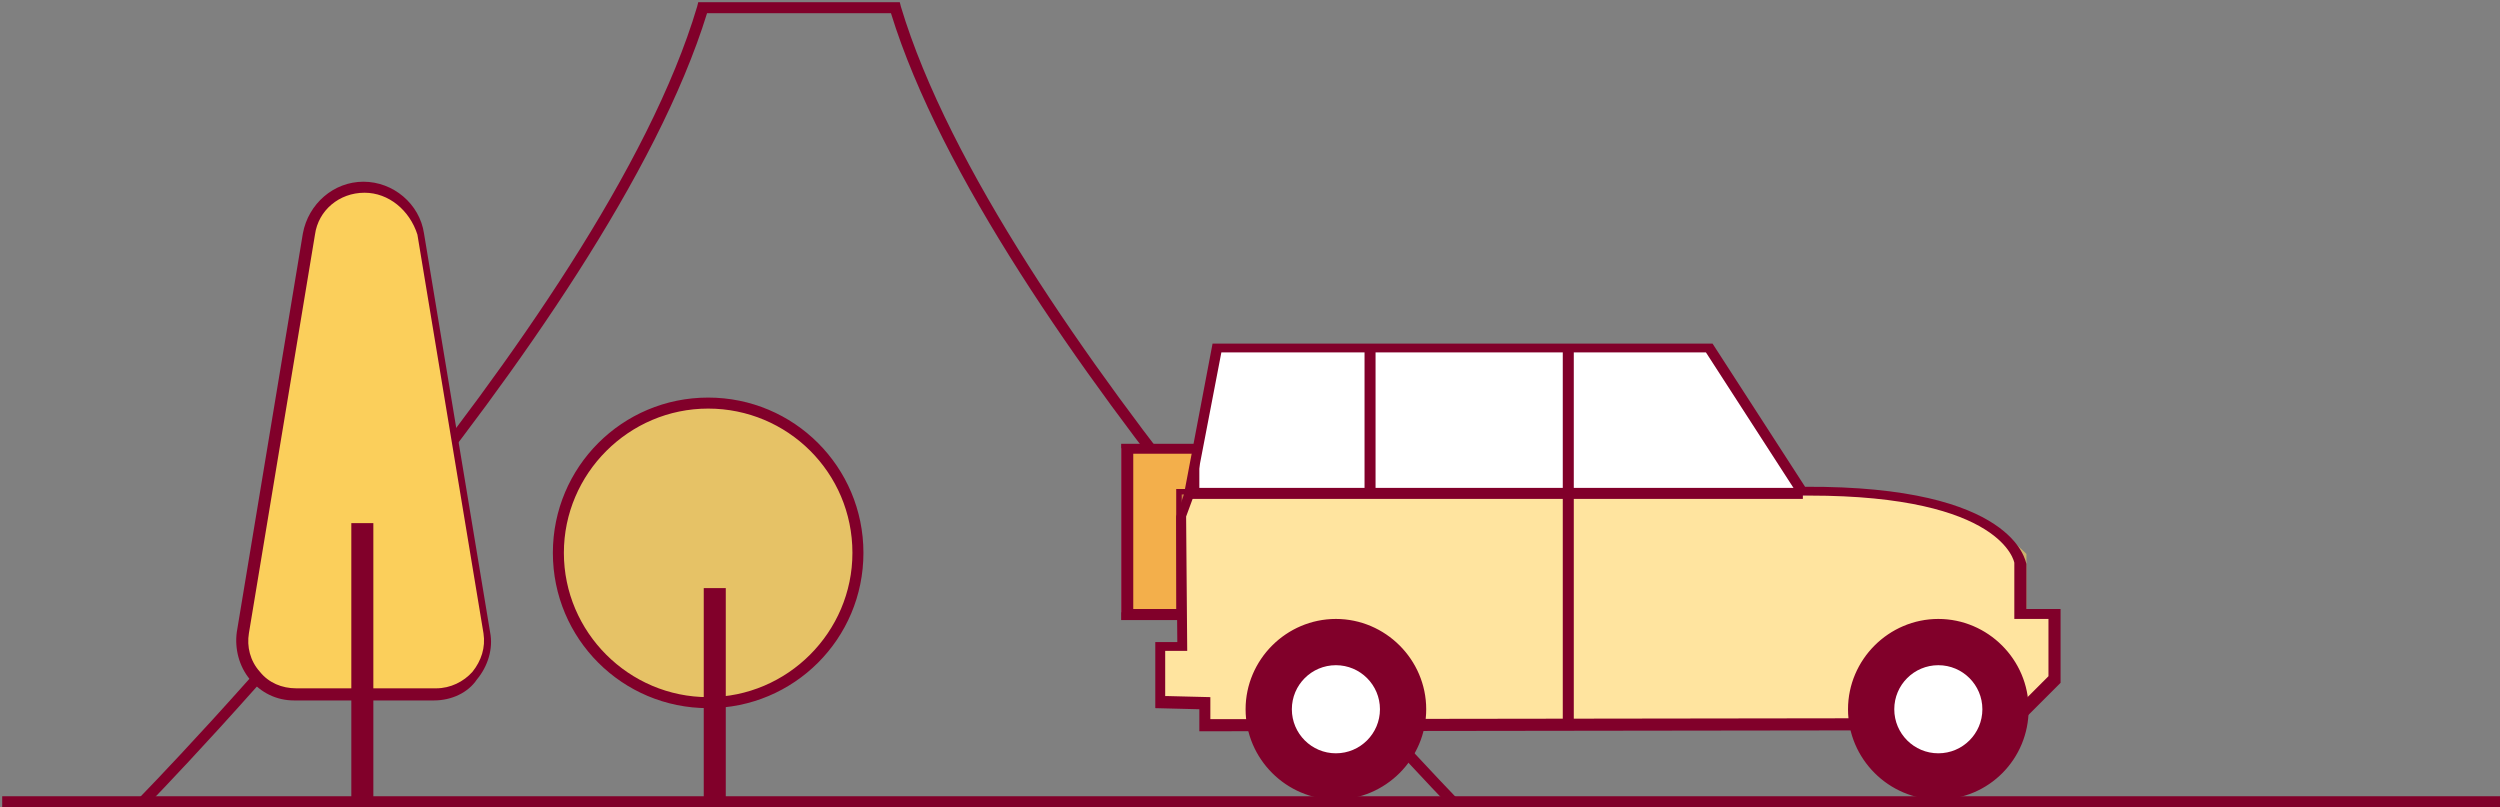 <?xml version="1.0" encoding="utf-8"?>
<!-- Generator: Adobe Illustrator 27.9.0, SVG Export Plug-In . SVG Version: 6.00 Build 0)  -->
<svg version="1.1" id="レイヤー_1" xmlns="http://www.w3.org/2000/svg" xmlns:xlink="http://www.w3.org/1999/xlink" x="0px"
	 y="0px" viewBox="0 0 227 73.3" style="enable-background:new 0 0 227 73.3;" xml:space="preserve">
<rect x="0" y="0" width="227" height="73.3" fill="#808080" stroke="none"/>
<style type="text/css">
	.st0{opacity:0.8;fill:#FFD25F;}
	.st1{fill:#81002A;}
	.st2{fill:#FFFFFF;}
	.st3{opacity:0.8;fill:#FAC332;}
	.st4{opacity:0.8;fill:#F09B1E;}
	.st5{opacity:0.6;fill:#FFD25F;}
</style>
<g>
	<circle class="st0" cx="64.3" cy="50.2" r="13.6"/>
	<path class="st1" d="M13,73.5l-0.7-0.7c0.4-0.4,42.4-43.2,51-72.2l0.1-0.4h18.3l0.1,0.4c8.7,29,50.4,71.8,50.8,72.2l-0.7,0.7
		c-0.4-0.4-42-43.1-51-72.3H64.2C55.2,30.4,13.4,73.1,13,73.5z"/>
	<path class="st1" d="M64.3,64.3c-7.8,0-14.1-6.3-14.1-14.1c0-7.8,6.3-14.1,14.1-14.1s14.1,6.3,14.1,14.1
		C78.4,58,72.1,64.3,64.3,64.3z M64.3,37.1c-7.2,0-13.1,5.9-13.1,13.1c0,7.2,5.9,13.1,13.1,13.1s13.1-5.9,13.1-13.1
		C77.4,42.9,71.5,37.1,64.3,37.1z"/>
	<path class="st2" d="M39.4,63.1H26.7c-3,0-5.2-2.7-4.7-5.6l6-36.2c0.4-2.5,2.5-4.3,5-4.3h0c2.5,0,4.6,1.8,5,4.3l6,36.2
		C44.6,60.4,42.4,63.1,39.4,63.1z"/>
	<path class="st3" d="M39.4,63.1H26.7c-3,0-5.2-2.7-4.7-5.6l6-36.2c0.4-2.5,2.5-4.3,5-4.3h0c2.5,0,4.6,1.8,5,4.3l6,36.2
		C44.6,60.4,42.4,63.1,39.4,63.1z"/>
	<path class="st1" d="M39.4,63.6H26.7c-1.6,0-3-0.7-4-1.9c-1-1.2-1.4-2.8-1.2-4.3l6-36.2c0.5-2.7,2.8-4.7,5.5-4.7
		c2.7,0,5.1,2,5.5,4.7l6,36.2c0.3,1.5-0.2,3.1-1.2,4.3C42.5,62.9,41,63.6,39.4,63.6z M33.1,17.5c-2.3,0-4.2,1.6-4.5,3.8l-6,36.2
		c-0.2,1.2,0.1,2.5,1,3.5c0.8,1,2,1.5,3.3,1.5h12.7c1.3,0,2.5-0.6,3.3-1.5c0.8-1,1.2-2.2,1-3.5l-6-36.2
		C37.2,19.1,35.3,17.5,33.1,17.5z"/>
	<rect x="63.9" y="53.4" class="st1" width="2" height="19.4"/>
	<rect x="31.9" y="47.5" class="st1" width="2" height="25.3"/>
	<g>
		<path class="st2" d="M186.4,55.8h-3.1v-4.6l0,0c0,0-0.2-1.7-2.7-3.4c-0.3-0.2-0.7-0.4-1.1-0.6c-0.6-0.3-1.3-0.6-2.1-0.9
			c-0.3-0.1-0.5-0.2-0.8-0.3c-2.9-0.9-7.1-1.5-13.1-1.5l-8.2-13h-44.7l0,0l0,0l-1.9,9.2h-6.4h-0.5v14.9h0.5v0.1h5.1v3.2h-2.1l0,0
			v4.8l0,0h3.8v2l0,0h4.5c0.7,3.6,3.8,6.3,7.6,6.3s6.9-2.7,7.6-6.3h39.5c0.7,3.6,3.8,6.3,7.6,6.3c4.3,0,7.7-3.5,7.7-7.7l2.6-2.6
			V55.8L186.4,55.8z"/>
		<g>
			<polygon class="st4" points="102.4,41 108.8,41 108.8,44.8 107.2,44.8 107.2,55.9 102.4,55.9 			"/>
			<path class="st1" d="M107.7,56.3h-5.9v-16h7.1l-1.1,4.6l-0.2,0.6V56.3z M102.9,55.3h3.9V44.4h2.1v-3.2h-6V55.3z"/>
		</g>
		<path class="st5" d="M107.4,44.9l56.5,0.1c0,0,13.1-1.8,20.1,5.3v5.6h2.6v5.9l-2.6,2.6l-16,1.4H129h-19.6v-2h-4.2v-4.8l2.1-0.1
			V44.9z"/>
		<rect x="141.9" y="44.9" class="st1" width="1" height="20.7"/>
		<rect x="141.9" y="31.9" class="st1" width="1" height="13"/>
		<rect x="123.9" y="31.6" class="st1" width="1" height="13.3"/>
		<path class="st1" d="M108.9,66.4v-2l-4-0.1v-6l2,0l-0.1-11.4l0.7-2l2.6-13.7h45.4l8.4,13c19.1-0.1,20,6.8,20.1,7l0,4.1h3.1v6.7
			l-4.3,4.3h-0.2L108.9,66.4z M105.9,63.2l4,0.1v2l72.3-0.1l3.8-3.8v-5.2h-3.1v-5.1c0,0-1-6.1-18.6-6.1c-0.2,0-0.5,0-0.7,0l-0.3,0
			l-8.4-13h-44L108.4,45l-0.7,1.9l0.1,12.2l-2,0V63.2z"/>
		<rect x="107.7" y="44.3" class="st1" width="56" height="1"/>
		<circle class="st1" cx="121.3" cy="64.4" r="7.7"/>
		<circle class="st1" cx="176" cy="64.4" r="7.7"/>
		<path class="st1" d="M121.3,72.6c-4.5,0-8.2-3.7-8.2-8.2s3.7-8.2,8.2-8.2s8.2,3.7,8.2,8.2S125.8,72.6,121.3,72.6z M121.3,57.1
			c-4,0-7.2,3.3-7.2,7.2s3.3,7.2,7.2,7.2c4,0,7.2-3.3,7.2-7.2S125.3,57.1,121.3,57.1z"/>
		<circle class="st2" cx="121.3" cy="64.4" r="4"/>
		<path class="st1" d="M176,72.6c-4.5,0-8.2-3.7-8.2-8.2s3.7-8.2,8.2-8.2c4.5,0,8.2,3.7,8.2,8.2S180.6,72.6,176,72.6z M176,57.1
			c-4,0-7.2,3.3-7.2,7.2s3.3,7.2,7.2,7.2c4,0,7.2-3.3,7.2-7.2S180,57.1,176,57.1z"/>
		<circle class="st2" cx="176" cy="64.4" r="4"/>
	</g>
	<rect x="0.2" y="72.3" class="st1" width="227" height="1"/>
</g>
</svg>
